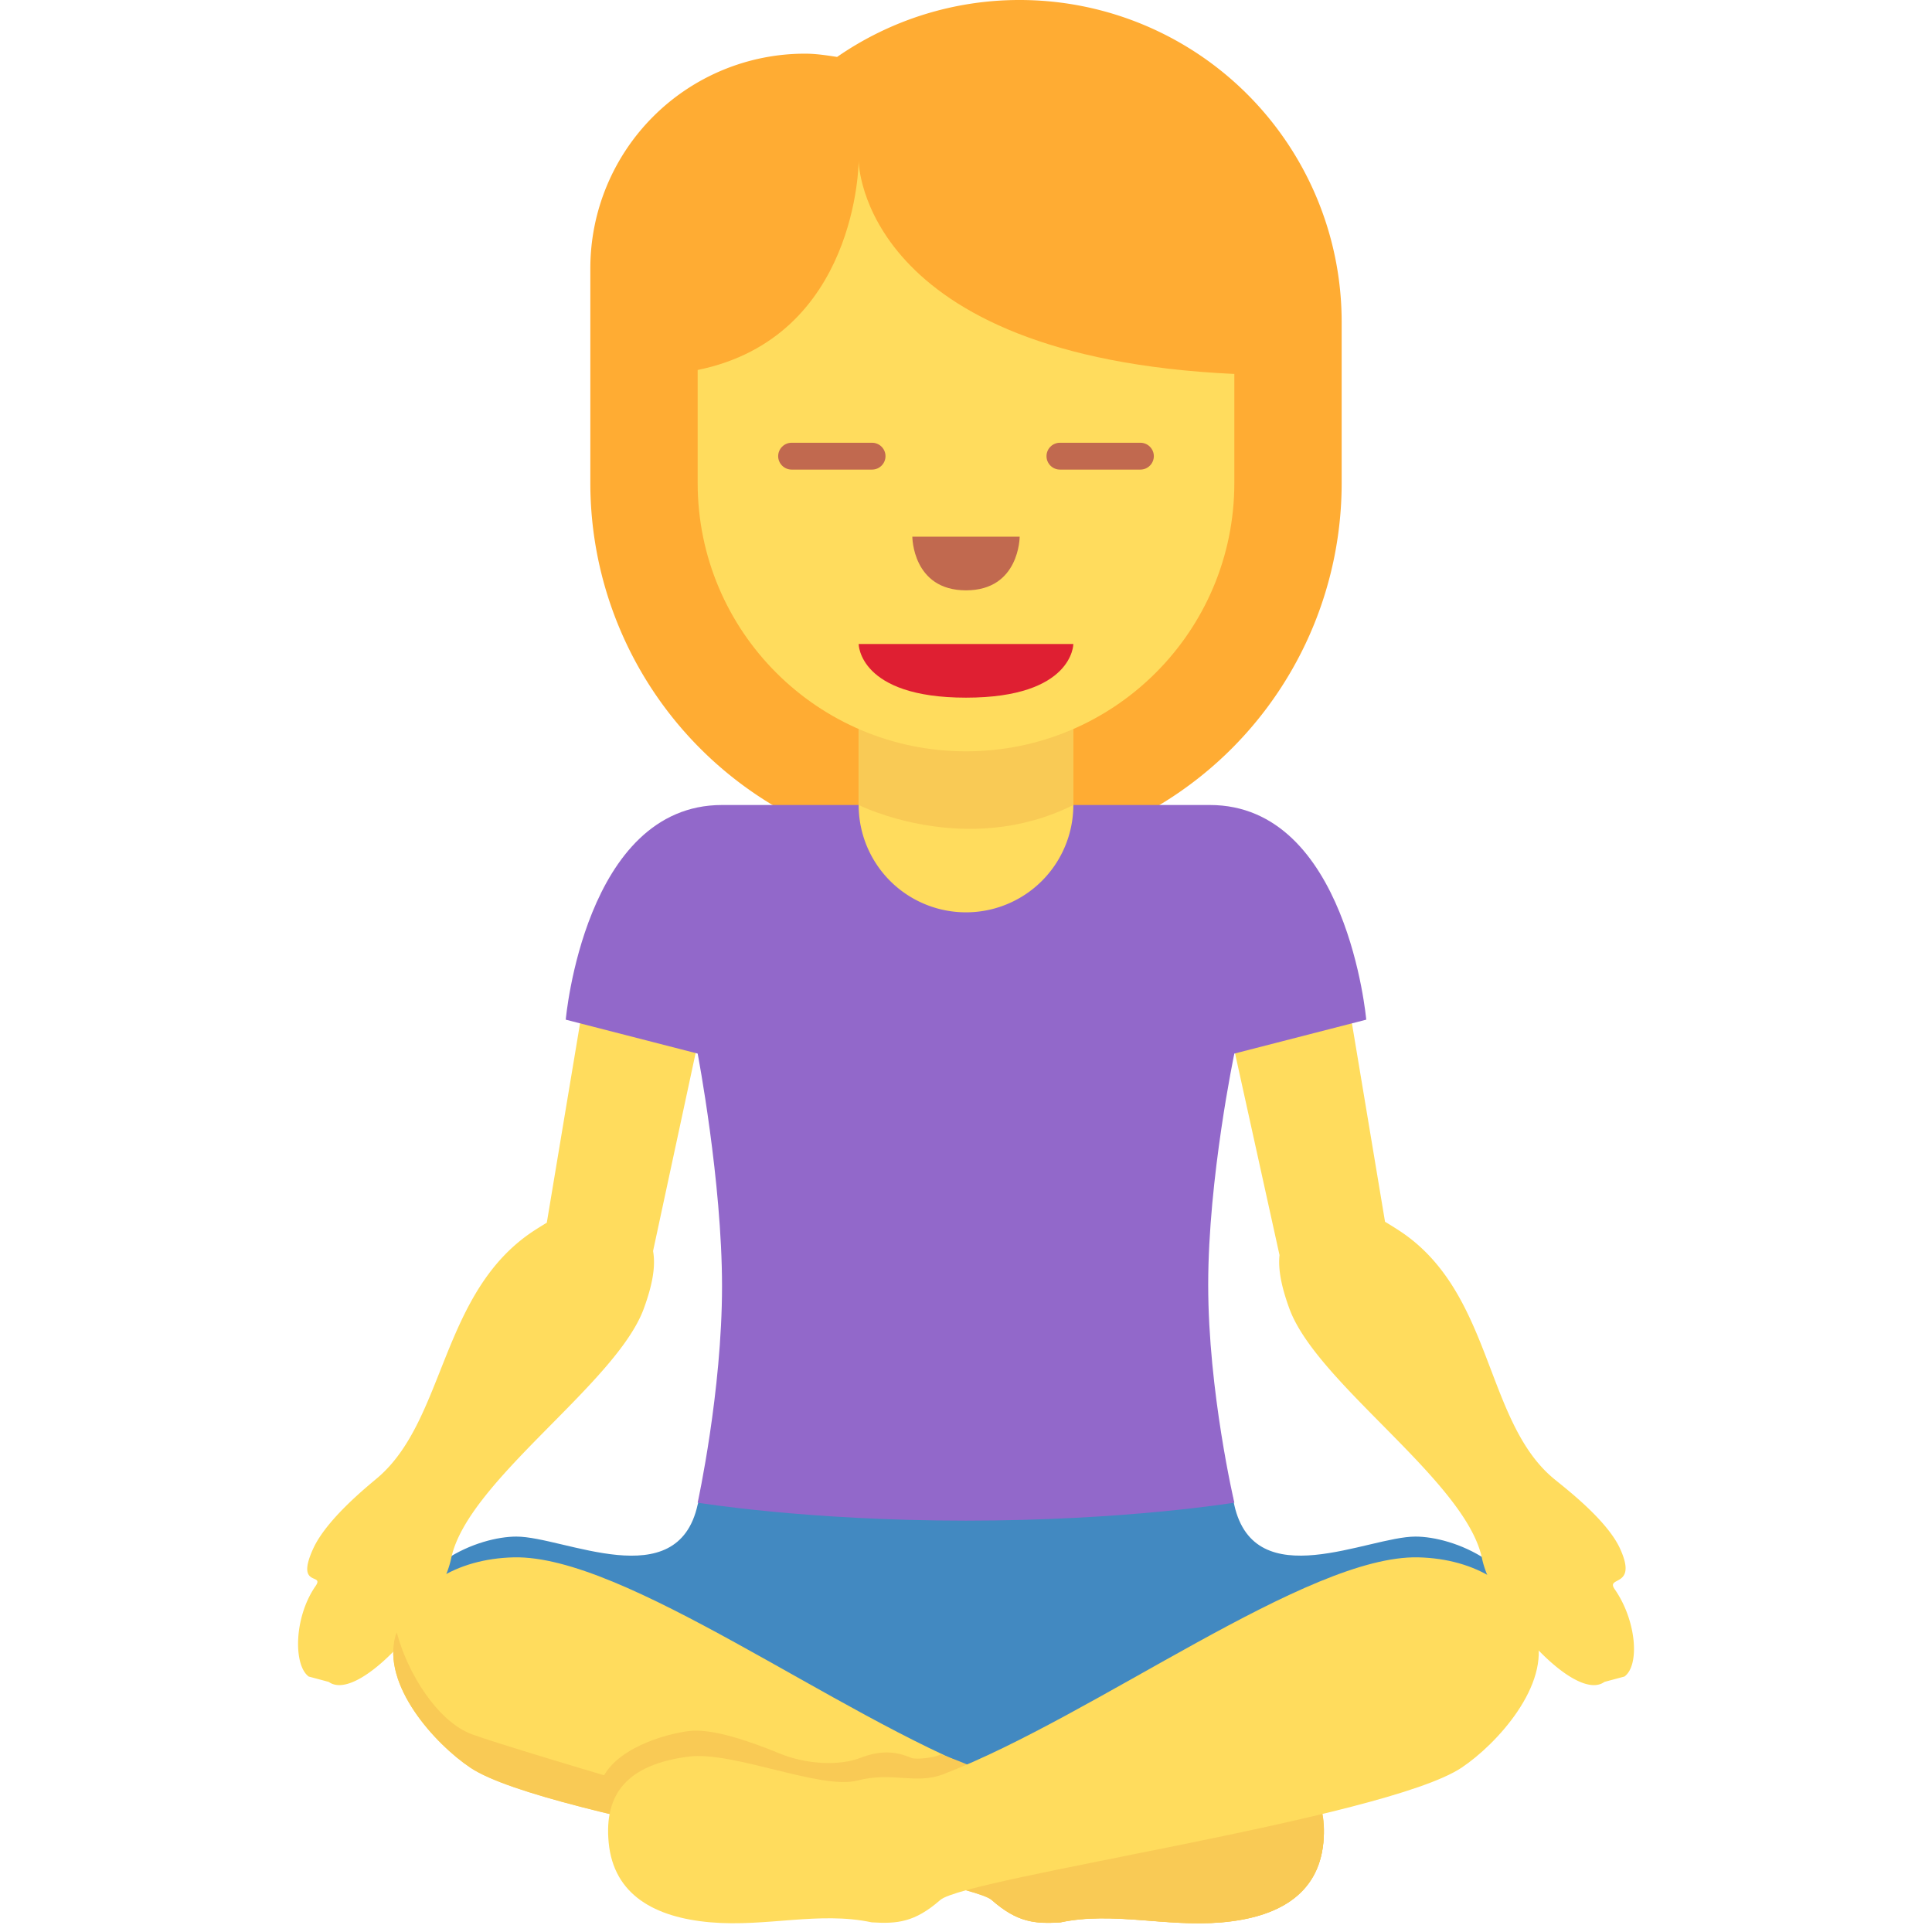 <svg width="800px" height="800px" viewBox="0 0 36 36" xmlns="http://www.w3.org/2000/svg" xmlns:xlink="http://www.w3.org/1999/xlink" data-sanitized-aria-hidden="true" aria-hidden="true" role="img" class="iconify iconify--twemoji" preserveAspectRatio="xMidYMid meet"><path fill="#4289C1" d="M28.632 30.563c-.178-1.426-1.568-1.931-2.257-1.931c-.884 0-2.992 1.106-3.375-.585l-.037-.183l-9.91-.012l-.053.184c-.375 1.708-2.492.596-3.378.596c-.689 0-2.079.505-2.257 1.931C7.365 30.563 14.13 33 18 33c3.873 0 10.632-2.437 10.632-2.437z"></path><path fill="#FFDC5D" d="M12.165 17.014a1 1 0 0 0-1.151.822l-.825 4.947c-.071.043-.142.087-.217.135c-1.762 1.131-1.661 3.529-2.934 4.616c-.171.146-.949.766-1.203 1.325c-.336.738.22.444.045.695c-.406.584-.414 1.478-.127 1.686l.373.1c.557.403 2.081-1.336 2.281-2.302c.3-1.443 3.075-3.25 3.589-4.653c.162-.444.224-.787.173-1.074l1.106-5.145c.091-.546-.566-1.062-1.11-1.152zm17.922 12.598c-.175-.251.437-.016.101-.754c-.255-.56-1.089-1.179-1.259-1.325c-1.273-1.087-1.116-3.485-2.878-4.616a7.114 7.114 0 0 0-.243-.151l-.822-4.93a1 1 0 0 0-1.15-.822c-.545.091-1.235.606-1.145 1.151l1.151 5.222c-.028.272.036.592.184.998c.513 1.402 3.289 3.209 3.589 4.653c.201.967 1.725 2.706 2.281 2.302l.373-.1c.289-.21.225-1.044-.182-1.628z"></path><path fill="#FFDC5D" d="M22.757 35.82c-1.04.089-2.02-.208-3 0c-.475.03-.802 0-1.277-.416s-8.287-1.515-9.713-2.465c-.658-.439-1.662-1.54-1.396-2.465c.263-.913 1.139-1.429 2.198-1.455c2.065-.051 6 2.941 8.851 4.04c.518.2.948-.052 1.604.119c.683.178 2.317-.555 3.149-.446c1.129.149 1.574.683 1.485 1.604c-.094.974-.861 1.395-1.901 1.484z"></path><path fill="#F9CA55" d="M22.757 35.82c-1.04.089-2.02-.208-3 0c-.475.03-.802 0-1.277-.416s.889-2.399 1.545-2.228c.683.178 2.317-.555 3.149-.446c1.129.149 1.574.683 1.485 1.604c-.095.976-.862 1.397-1.902 1.486zm-11.561-2.614c.238-.624 1.188-.891 1.634-.95s1.188.208 1.693.416c.505.208 1.118.234 1.504.085c.386-.149.668-.124.958 0c.078.033.423 0 .546-.067c0 0 1.79.616 1.136.824c-.653.208-5.421.524-6.074.524s-1.397-.832-1.397-.832z"></path><path fill="#F9CA55" d="M7.371 30.474c.006-.02.016-.037.022-.056c.201.762.76 1.66 1.401 1.898c.802.297 7.247 2.198 8.049 2.287c.802.089 1.99.208 2.228.386c.238.178.861.238 1.366.119c.505-.119 1.782.356 2.436.208c.653-.148 1.604-.445 1.782-1.247c.003-.015.007-.022.011-.034c.004.096.003.195-.007.302c-.094.975-.861 1.396-1.901 1.485s-2.02-.208-3 0c-.475.03-.802 0-1.277-.416c-.475-.416-8.287-1.515-9.713-2.465c-.659-.441-1.663-1.543-1.397-2.467z"></path><path fill="#FFDC5D" d="M13.243 35.82c1.04.089 2.02-.208 3 0c.475.03.802 0 1.277-.416s8.287-1.515 9.713-2.465c.658-.439 1.662-1.54 1.396-2.465c-.263-.913-1.139-1.429-2.198-1.455c-2.065-.051-6 2.941-8.851 4.04c-.518.2-.948-.052-1.604.119c-.683.178-2.317-.555-3.149-.446c-1.129.149-1.574.683-1.485 1.604c.094.974.861 1.395 1.901 1.484z"></path><path fill="#FFAC33" d="M19 0a5.964 5.964 0 0 0-3.402 1.061C15.402 1.031 15.205 1 15 1a4 4 0 0 0-4 4v4a7 7 0 1 0 14 0V6.001A6 6 0 0 0 19 0z"></path><path fill="#9268CA" d="M22.543 15h-9.089c-2.562 0-2.912 4-2.912 4l2.458.632s.454 2.376.454 4.337S13 28 13 28s2.031.335 5 .335S23 28 23 28s-.487-2.071-.487-4.061s.487-4.307.487-4.307L25.458 19s-.353-4-2.915-4z"></path><path fill="#FFDC5D" d="M16 11v4a2 2 0 0 0 4 0v-4h-4z"></path><path fill="#F9CA55" d="M20 11l-4 .019V15s2 1 4 0v-4z"></path><path fill="#FFDC5D" d="M16 3s-.011 3.285-3 3.894V9c0 2.762 2.238 5 5 5s5-2.237 5-5V6.968C16.019 6.644 16 3 16 3z"></path><path fill="#DF1F32" d="M20 12h-4s0 1 2 1s2-1 2-1z"></path><path fill="#C1694F" d="M16.25 8.75h-1.5c-.137 0-.25-.113-.25-.25s.113-.25.25-.25h1.5c.138 0 .25.113.25.25s-.112.25-.25.25zm5 0h-1.5c-.138 0-.25-.113-.25-.25s.112-.25.25-.25h1.5c.138 0 .25.113.25.25s-.112.25-.25.25zM17 10h2s0 1-1 1s-1-1-1-1z"></path></svg>